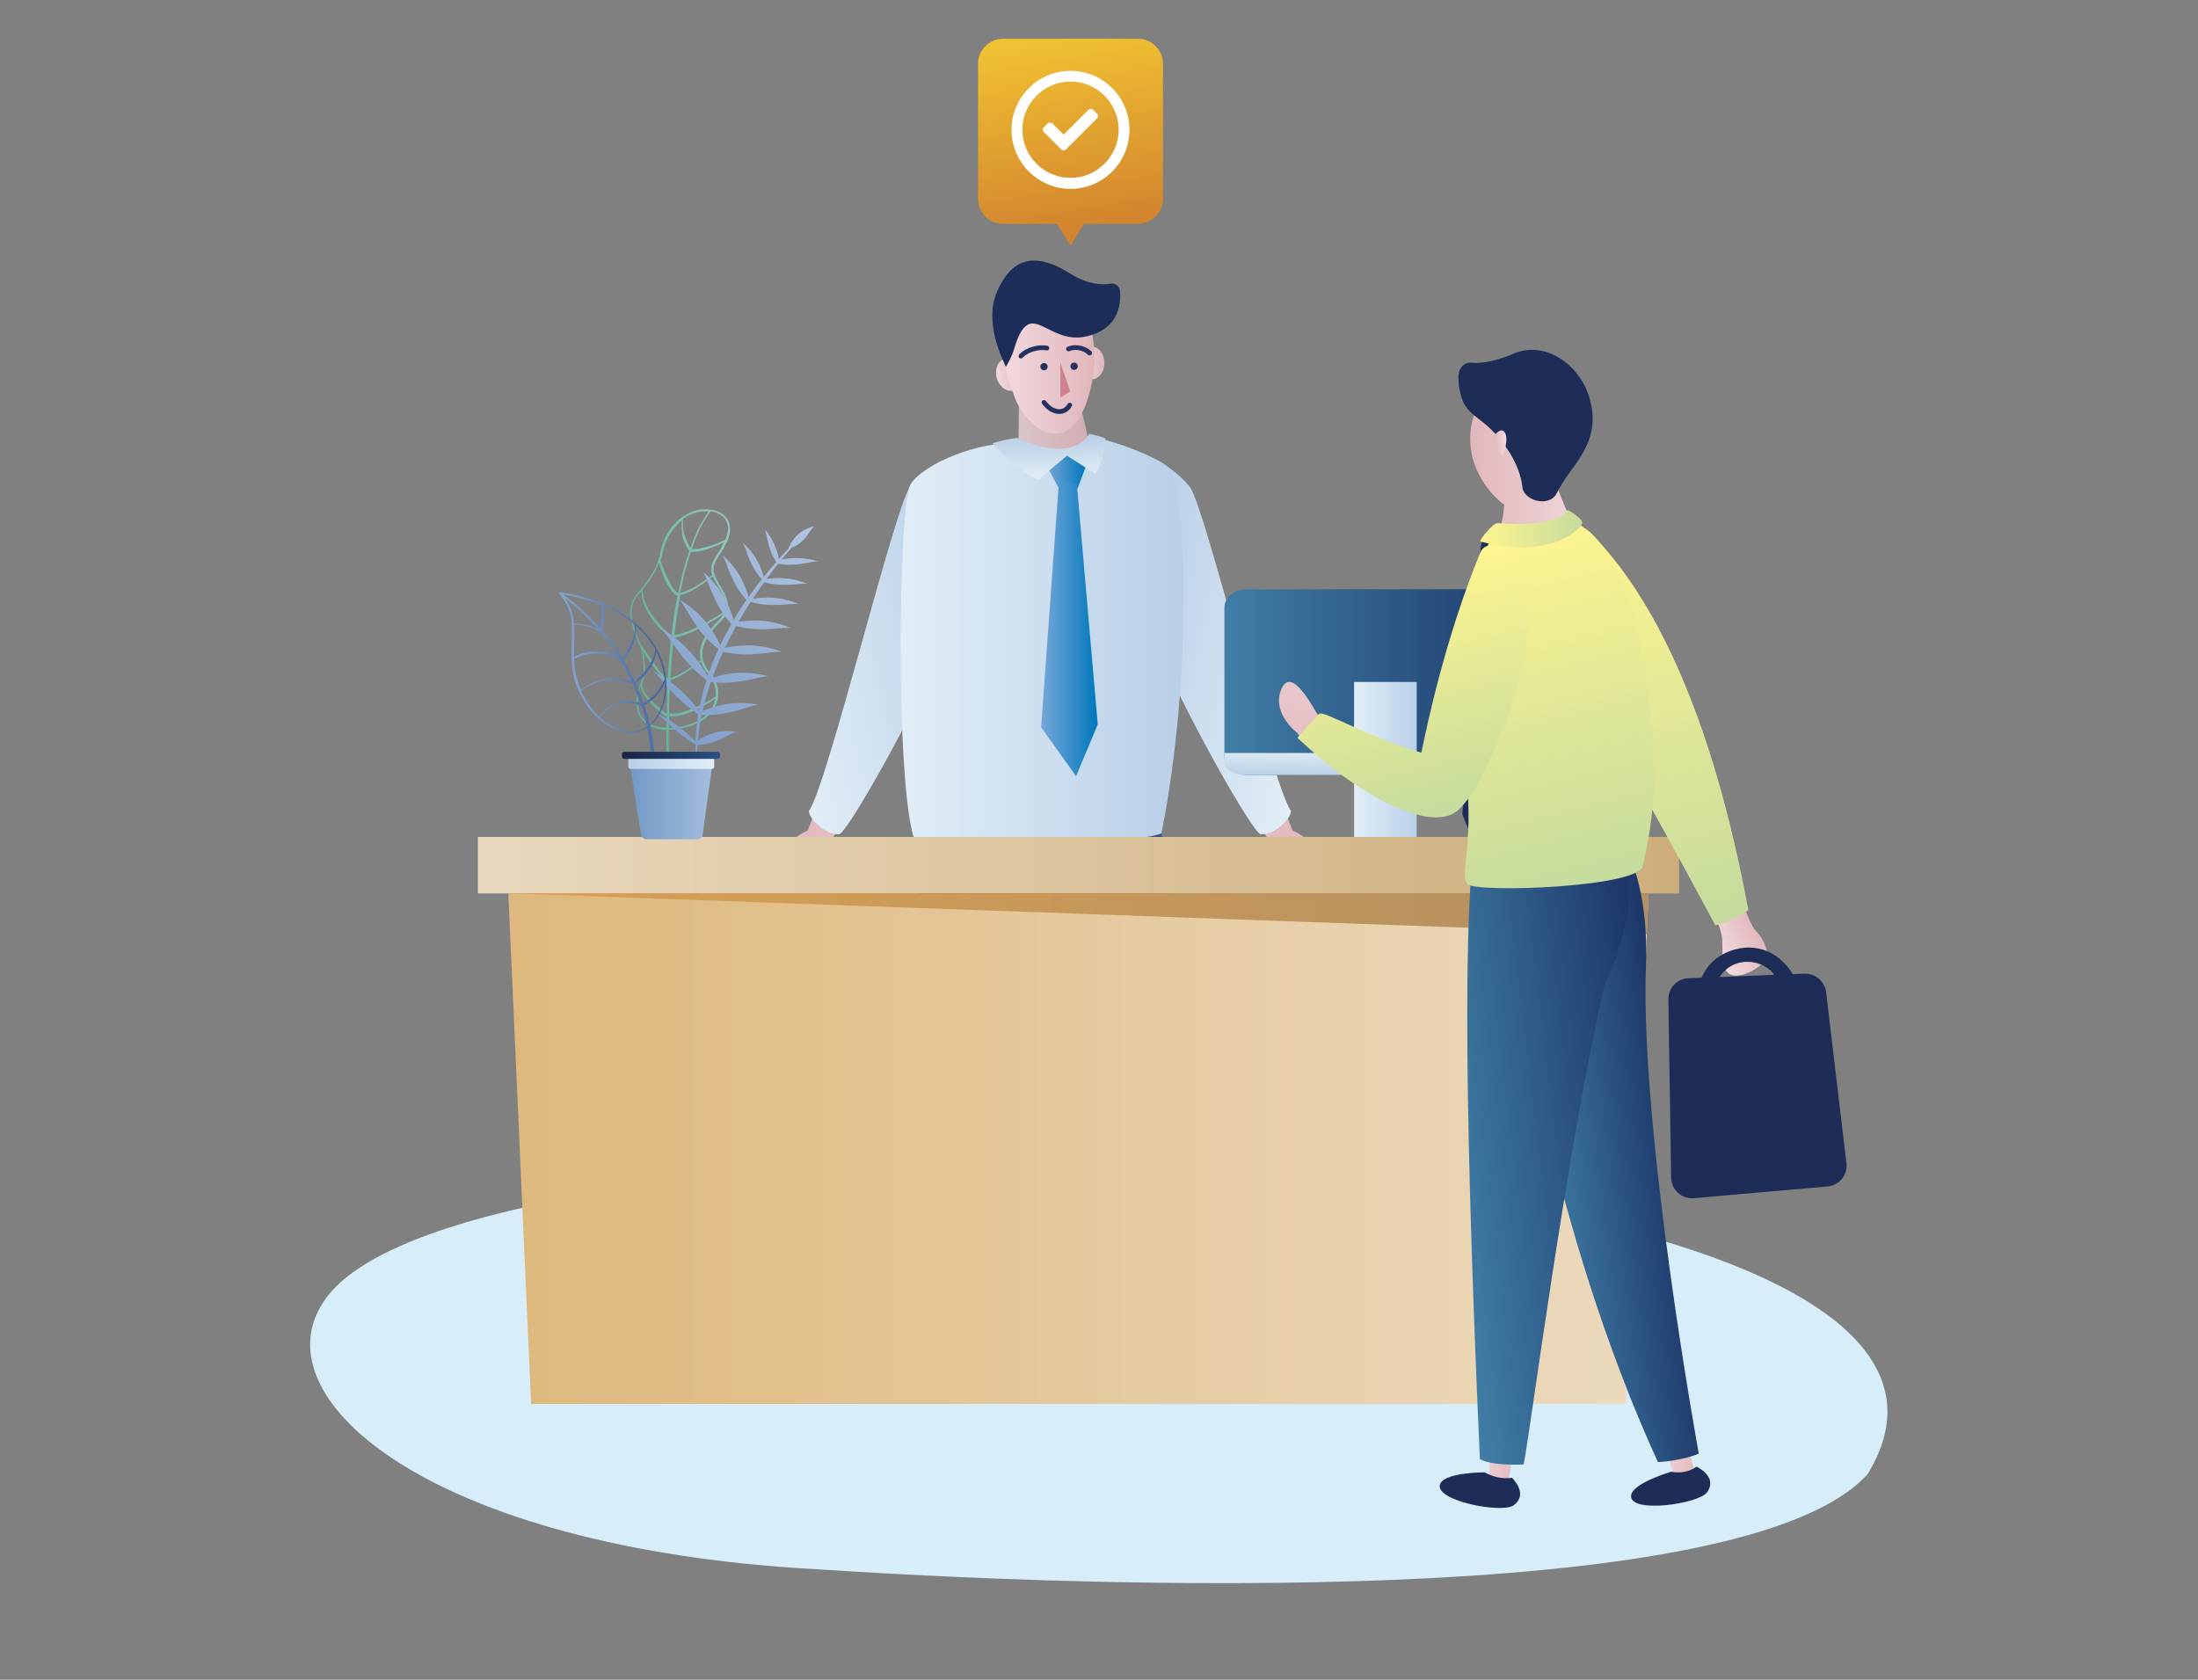<svg width="403" height="308" viewBox="0 0 403 308" fill="none" xmlns="http://www.w3.org/2000/svg">
<rect x="0" y="0" width="403" height="308" fill="#808080" stroke="none"/>
<path d="M185.767 71.589C187.013 71.261 187.682 69.692 187.259 68.086C186.837 66.48 185.484 65.444 184.238 65.772C182.991 66.1 182.323 67.668 182.745 69.275C183.167 70.881 184.52 71.917 185.767 71.589Z" fill="url(#paint0_linear_1046_2913)"/>
<path d="M200.162 69.572C201.451 69.572 202.496 68.225 202.496 66.564C202.496 64.903 201.451 63.557 200.162 63.557C198.873 63.557 197.828 64.903 197.828 66.564C197.828 68.225 198.873 69.572 200.162 69.572Z" fill="url(#paint1_linear_1046_2913)"/>
<path d="M342.484 270.243C321.666 293.524 215.589 292.047 149.834 287.751C78.123 283.857 46.198 255.715 60.014 237.724C90.651 197.821 381.331 206.091 342.484 270.216V270.243Z" fill="#D7EDFA"/>
<path d="M237.002 152.332C233.997 144.464 224.151 121.478 222.541 109.851C220.556 95.538 219.161 90.624 214.949 89.98C213.339 89.738 215.003 90.732 212.642 94.303C211.757 95.619 212.025 96.612 211.971 98.304C211.81 104.534 212.266 126.795 233.407 154.99C234.131 157.515 235.821 160.2 238.262 159.502C242.501 158.32 241.509 154.185 237.002 152.305V152.332Z" fill="url(#paint2_linear_1046_2913)"/>
<path d="M148.066 152.332C151.07 144.464 160.916 121.478 162.526 109.851C164.511 95.538 165.906 90.624 170.118 89.98C171.728 89.738 170.065 90.732 172.425 94.303C173.311 95.619 173.042 96.612 173.096 98.304C173.257 104.534 172.801 126.795 151.661 154.99C150.936 157.515 149.246 160.2 146.805 159.502C142.566 158.32 143.559 154.185 148.066 152.305V152.332Z" fill="url(#paint3_linear_1046_2913)"/>
<path d="M212.315 84.448C212.315 84.448 216.044 86.489 218.19 89.362C221.007 93.095 233.294 143.954 236.674 148.653C236.862 150.049 233.562 153.164 231.148 152.976C229.458 152.842 211.054 119.947 209.39 110.334C209.122 105.984 211.724 87.133 212.315 84.448Z" fill="url(#paint4_linear_1046_2913)"/>
<path d="M172.692 84.448C172.692 84.448 168.963 86.489 166.816 89.362C163.999 93.095 151.712 143.954 148.332 148.653C148.144 150.049 151.444 153.164 153.858 152.976C155.549 152.842 173.952 119.947 175.616 110.334C175.884 105.984 173.282 87.133 172.692 84.448Z" fill="url(#paint5_linear_1046_2913)"/>
<path d="M142.938 237.133L144.628 246.102C144.628 246.102 143.286 248.089 145.432 249.109C147.552 250.157 151.898 249.485 152.756 248.922C154.527 247.74 147.927 245.995 147.927 245.995L147.31 234.904L142.964 237.133H142.938Z" fill="url(#paint6_linear_1046_2913)"/>
<path d="M148.55 245.887C148.55 245.887 156.866 248.465 157.215 250.345C157.752 253.352 145.223 251.365 143.828 249.593C142.46 247.928 144.499 245.914 144.499 245.914C144.499 245.914 145.92 247.525 148.576 245.887H148.55Z" fill="#1D2D59"/>
<path d="M149.215 246.343C149.215 246.343 148.303 246.961 147.954 247.767C147.9 248.331 150.422 246.182 149.215 246.343Z" fill="#EEEDEB"/>
<path d="M150.91 247.042C150.91 247.042 149.998 247.659 149.649 248.465C149.596 249.029 152.091 246.881 150.91 247.042Z" fill="#EEEDEB"/>
<path d="M152.492 247.606C152.492 247.606 151.714 248.143 151.419 248.868C151.365 249.378 153.512 247.498 152.492 247.606Z" fill="#EEEDEB"/>
<path d="M119.597 237.133L117.907 246.102C117.907 246.102 119.249 248.089 117.102 249.109C114.983 250.157 110.637 249.485 109.778 248.922C108.008 247.74 114.607 245.995 114.607 245.995L115.224 234.904L119.57 237.133H119.597Z" fill="url(#paint7_linear_1046_2913)"/>
<path d="M113.987 245.887C113.987 245.887 105.67 248.465 105.321 250.345C104.785 253.352 117.313 251.365 118.709 249.593C120.05 247.928 118.038 245.914 118.038 245.914C118.038 245.914 116.616 247.525 113.96 245.887H113.987Z" fill="#1D2D59"/>
<path d="M113.351 246.343C113.351 246.343 114.263 246.961 114.612 247.767C114.666 248.331 112.144 246.182 113.351 246.343Z" fill="#EEEDEB"/>
<path d="M111.657 247.042C111.657 247.042 112.569 247.659 112.918 248.465C112.972 249.029 110.477 246.881 111.657 247.042Z" fill="#EEEDEB"/>
<path d="M110.049 247.606C110.049 247.606 110.827 248.143 111.122 248.868C111.175 249.378 109.029 247.498 110.049 247.606Z" fill="#EEEDEB"/>
<path d="M167.595 128.863C167.809 122.418 168.373 121.478 168.373 121.478C172.692 117.316 182.028 101.58 192.357 128.46C192.893 131.279 193.269 134.609 193.51 138.369C199.439 136.677 206.039 137.187 211.324 143.363C211.324 143.363 211.431 143.9 211.619 144.947C213.739 156.333 221.706 203.916 216.26 256.118C215.992 256.279 215.08 256.387 214.007 256.467C211.968 256.601 209.312 256.628 209.312 256.628C209.312 256.628 202.9 209.609 192.571 176.795C191.337 193.309 189.325 211.381 187.125 228.299C185.489 240.946 183.477 250.506 182.511 256.789C181.921 256.816 176.367 256.977 175.804 256.789C167.917 173.277 167.165 141.108 167.595 128.836V128.863Z" fill="url(#paint8_linear_1046_2913)"/>
<path d="M196.353 68.229C196.353 68.229 203.945 92.88 199.089 93.283C194.904 93.632 186.668 87.053 186.668 87.053L186.883 68.632L196.353 68.229Z" fill="url(#paint9_linear_1046_2913)"/>
<path d="M190.748 54.319C197.938 48.761 202.15 61.274 200.164 70.404C196.811 85.818 187.663 78.353 185.838 72.257C180.473 59.985 190.104 54.803 190.748 54.319Z" fill="url(#paint10_linear_1046_2913)"/>
<path d="M182.776 53.541C185.271 47.794 189.214 45.727 196.297 50.211C199.248 52.091 201.931 52.305 203.594 52.01C204.48 51.849 205.284 52.52 205.365 53.406C205.553 56.011 204.962 60.495 198.953 61.731C191.87 63.181 188.893 54.185 185.968 63.879C185.62 65.275 184.439 67.262 184.439 67.262C184.439 67.262 183.098 64.658 182.373 61.623C182.373 61.623 182.373 61.596 182.373 61.57C181.81 59.072 181.649 56.118 182.776 53.541Z" fill="#1D2D59"/>
<path d="M186.051 81.414C186.051 81.414 189.351 85.227 195.253 83.535C199.465 82.327 199.787 81.118 199.787 80.662C199.787 79.185 211.108 83.132 214.032 85.549C217.493 88.395 218.861 123.17 212.959 152.762C212.342 153.943 173.469 158.213 168.72 155.715C163.998 153.245 164.562 92.907 166.896 88.906C169.203 84.931 180.202 80.716 186.051 81.414Z" fill="url(#paint11_linear_1046_2913)"/>
<path d="M199.145 85.388L197.508 89.711L194.182 89.631L191.848 85.254L195.577 82.918L199.145 85.361V85.388Z" fill="url(#paint12_linear_1046_2913)"/>
<path d="M197.429 88.637L201.265 132.837L197.295 142.316L190.883 133.347L194.183 87.912L197.402 88.637H197.429Z" fill="url(#paint13_linear_1046_2913)"/>
<path d="M199.629 79.561C200.461 79.668 202.473 80.152 202.688 80.501C202.634 83.938 200.89 86.919 200.89 86.919L195.632 83.562C195.632 83.562 190.937 87.375 190.588 87.966C187.154 86.999 181.977 81.306 181.977 81.306C181.977 81.306 183.881 80.608 186.457 80.286C197.134 85.173 199.656 79.588 199.656 79.588L199.629 79.561Z" fill="url(#paint14_linear_1046_2913)"/>
<path d="M233.404 231.977C233.323 232.273 230.05 239.362 230.64 244.195C231.043 247.498 234.208 250.479 231.526 250.425C228.843 250.372 225.838 245.457 226.321 242.987C226.831 240.517 227.931 230.608 228.709 229.399C229.514 228.191 233.404 231.977 233.404 231.977Z" fill="url(#paint15_linear_1046_2913)"/>
<path d="M230.587 243.148C230.587 243.148 234.263 250.023 232.948 252.332C231.526 254.829 226.134 248.143 225.919 244.921C225.785 242.799 226.348 242.531 226.348 242.531C226.348 242.531 228.548 243.954 230.587 243.148Z" fill="#1D2D58"/>
<path d="M229.864 244.598C229.864 244.598 228.603 244.491 227.69 244.974C227.234 245.431 231.044 245.35 229.864 244.598Z" fill="#F1F1F1"/>
<path d="M230.561 245.995C230.561 245.995 229.407 245.941 228.549 246.451C228.093 246.934 231.634 246.693 230.561 245.995Z" fill="#F1F1F1"/>
<path d="M231.229 247.418C231.229 247.418 230.29 247.391 229.593 247.82C229.217 248.223 232.088 248.008 231.229 247.418Z" fill="#F1F1F1"/>
<path d="M266.026 233.696C266.026 233.991 263.8 241.51 265.087 246.182C265.973 249.378 269.541 251.875 266.885 252.224C264.229 252.573 260.527 248.143 260.661 245.619C260.795 243.094 260.071 233.186 260.661 231.87C261.278 230.554 266.026 233.669 266.026 233.669V233.696Z" fill="url(#paint16_linear_1046_2913)"/>
<path d="M264.873 245.135C264.873 245.135 269.514 251.419 268.549 253.862C267.502 256.548 261.198 250.721 260.5 247.552C260.044 245.457 260.581 245.135 260.581 245.135C260.581 245.135 262.968 246.236 264.873 245.135Z" fill="#1D2D58"/>
<path d="M264.361 246.693C264.361 246.693 263.1 246.773 262.268 247.364C261.866 247.874 265.649 247.23 264.361 246.693Z" fill="#F1F1F1"/>
<path d="M265.249 247.982C265.249 247.982 264.096 248.089 263.318 248.733C262.942 249.271 266.403 248.519 265.249 247.982Z" fill="#F1F1F1"/>
<path d="M266.133 249.297C266.133 249.297 265.194 249.405 264.577 249.915C264.282 250.372 267.072 249.727 266.133 249.297Z" fill="#F1F1F1"/>
<path d="M298.11 257.434H97.384L93.199 163.825H302.269L298.083 257.434H298.11Z" fill="url(#paint17_linear_1046_2913)"/>
<path d="M307.851 153.46H87.621V163.825H307.851V153.46Z" fill="url(#paint18_linear_1046_2913)"/>
<path opacity="0.66" d="M301.947 171.29L93.199 163.798H302.269L301.947 171.29Z" fill="url(#paint19_linear_1046_2913)"/>
<path d="M194.422 66.484L196.219 71.774L194.422 72.901V66.484Z" fill="#CE8291"/>
<path fill-rule="evenodd" clip-rule="evenodd" d="M191.16 73.439C191.353 73.296 191.624 73.337 191.767 73.53C192.479 74.492 193.316 74.961 194.03 75.027C194.723 75.091 195.359 74.787 195.76 74.061C195.876 73.851 196.14 73.775 196.35 73.891C196.559 74.007 196.635 74.271 196.519 74.481C195.955 75.5 194.995 75.988 193.95 75.891C192.928 75.796 191.887 75.15 191.069 74.046C190.927 73.853 190.968 73.581 191.16 73.439Z" fill="#253161"/>
<path fill-rule="evenodd" clip-rule="evenodd" d="M189.382 63.562C190.309 63.306 191.276 63.25 192.039 63.4C192.274 63.446 192.427 63.674 192.381 63.909C192.335 64.144 192.107 64.297 191.872 64.251C191.266 64.132 190.436 64.171 189.613 64.398C188.789 64.625 188.019 65.028 187.5 65.595C187.338 65.772 187.064 65.784 186.887 65.622C186.71 65.46 186.698 65.186 186.86 65.009C187.521 64.287 188.454 63.818 189.382 63.562Z" fill="#253161"/>
<path fill-rule="evenodd" clip-rule="evenodd" d="M197.719 64.207C197.073 64.109 196.473 64.195 196.084 64.378C195.867 64.481 195.609 64.388 195.507 64.172C195.404 63.955 195.497 63.697 195.713 63.594C196.291 63.321 197.072 63.232 197.848 63.349C198.63 63.467 199.451 63.802 200.092 64.428C200.263 64.595 200.266 64.87 200.099 65.041C199.932 65.213 199.657 65.216 199.486 65.048C199 64.573 198.358 64.304 197.719 64.207Z" fill="#253161"/>
<path d="M191.421 67.907C191.791 67.907 192.091 67.606 192.091 67.236C192.091 66.865 191.791 66.564 191.421 66.564C191.05 66.564 190.75 66.865 190.75 67.236C190.75 67.606 191.05 67.907 191.421 67.907Z" fill="#253161"/>
<path d="M196.94 67.826C197.311 67.826 197.611 67.526 197.611 67.155C197.611 66.784 197.311 66.484 196.94 66.484C196.57 66.484 196.27 66.784 196.27 67.155C196.27 67.526 196.57 67.826 196.94 67.826Z" fill="#253161"/>
<path d="M283.49 138.744C283.49 140.597 281.666 142.101 279.386 142.101H228.601C226.347 142.101 224.496 140.597 224.496 138.744V111.408C224.496 109.555 226.32 108.052 228.601 108.052H279.386C281.639 108.052 283.49 109.555 283.49 111.408V138.744Z" fill="url(#paint20_linear_1046_2913)"/>
<path d="M224.496 139.819C224.496 141.081 226.32 142.101 228.601 142.101H279.413C281.666 142.101 283.517 141.081 283.517 139.819V138.073H224.496V139.819Z" fill="url(#paint21_linear_1046_2913)"/>
<path d="M259.752 125.049H248.27V153.46H259.752V125.049Z" fill="url(#paint22_linear_1046_2913)"/>
<path d="M115.541 112.751C115.622 113.771 115.917 114.738 116.158 115.436C116.346 116 116.561 116.537 116.775 117.101C116.883 117.396 116.99 117.719 117.124 118.014C117.473 118.632 117.714 119.384 117.822 120.297C117.902 120.807 117.929 121.344 117.956 121.854C117.956 122.149 117.983 122.445 118.009 122.74C118.009 123.304 117.902 123.895 117.714 124.62C117.446 125.157 117.231 125.721 117.07 126.312C116.883 126.956 116.775 127.547 116.722 128.111C116.668 128.755 116.722 129.373 116.802 129.964C116.909 130.581 117.151 131.172 117.5 131.682C117.848 132.192 118.304 132.649 118.814 132.944C119.297 133.266 119.86 133.481 120.478 133.642C120.907 133.75 121.363 133.804 121.846 133.83C121.953 133.83 122.06 133.83 122.168 133.83C122.168 134.072 122.168 134.287 122.168 134.502V135.952C122.195 136.516 122.195 137.026 122.221 137.482L122.168 140.007L122.651 139.926L122.597 137.456C122.597 136.999 122.597 136.489 122.597 135.925V133.804C123.026 133.804 123.509 133.75 124.019 133.669C125.333 133.508 126.46 133.213 127.48 132.783C128.123 132.515 128.633 132.219 129.089 131.897C129.599 131.521 130.055 131.091 130.431 130.635C130.806 130.125 131.128 129.588 131.343 128.997C131.37 128.889 131.396 128.782 131.45 128.702L131.584 128.272C131.584 128.272 131.584 128.164 131.611 128.111C131.665 127.789 131.718 127.493 131.718 127.171C131.718 126.58 131.611 125.963 131.37 125.318C131.182 124.808 130.94 124.298 130.565 123.68C130.565 123.68 130.565 123.653 130.538 123.626L130.216 123.304L129.921 122.982C129.706 122.713 129.545 122.472 129.411 122.257C129.25 121.988 129.116 121.72 129.036 121.451C128.928 121.156 128.848 120.861 128.821 120.592C128.767 120.323 128.767 120.055 128.767 119.706C128.767 119.464 128.821 119.169 128.901 118.82C128.982 118.578 129.062 118.256 129.197 117.96C129.304 117.692 129.438 117.423 129.599 117.155C130.109 116.242 130.806 115.302 131.826 114.255L132.47 113.61C132.711 113.369 132.899 113.1 133.06 112.805C133.221 112.509 133.328 112.187 133.382 111.865C133.409 111.704 133.435 111.543 133.435 111.355C133.435 111.22 133.435 111.059 133.435 110.898V110.871L133.382 110.334L133.248 109.797L133.06 109.287L132.845 108.804L132.604 108.347L132.335 107.891L131.557 106.575L131.316 106.118L131.128 105.662L130.967 105.205L130.86 104.722C130.86 104.722 130.86 104.615 130.86 104.561C130.86 104.453 130.86 104.346 130.86 104.239C130.86 104.185 130.86 104.131 130.86 104.078C130.86 103.97 130.86 103.863 130.887 103.782L130.994 103.326C131.289 102.735 131.665 102.144 131.987 101.607C132.121 101.419 132.228 101.204 132.362 101.016C132.792 100.291 133.301 99.459 133.596 98.519C133.757 98.036 133.838 97.579 133.838 97.123V96.774L133.784 96.398C133.784 96.237 133.73 96.049 133.677 95.887C133.677 95.834 133.623 95.753 133.623 95.699C133.274 94.84 132.523 94.142 131.584 93.793C131.155 93.605 130.672 93.498 130.27 93.444C130.001 93.417 129.787 93.39 129.599 93.39C129.358 93.39 129.116 93.39 128.901 93.39C128.419 93.39 127.936 93.524 127.533 93.605C127.05 93.739 126.621 93.927 126.246 94.115C125.414 94.518 124.663 95.055 123.992 95.726C123.348 96.344 122.785 97.096 122.302 97.928C122.087 98.277 121.873 98.707 121.685 99.19C121.524 99.593 121.39 100.023 121.256 100.533C121.175 100.801 121.148 101.07 121.068 101.312C121.041 101.5 120.987 101.688 120.96 101.876C120.853 102.359 120.719 102.789 120.558 103.165C120.236 103.97 119.834 104.776 119.324 105.581C118.895 106.279 118.385 106.978 117.741 107.783L116.883 108.857C116.883 108.857 116.695 109.099 116.587 109.233L116.453 109.394C116.453 109.394 116.373 109.502 116.346 109.555C116.266 109.69 116.158 109.851 116.078 110.012C115.649 110.791 115.488 111.731 115.541 112.751ZM124.958 97.794L125.065 98.197C125.146 98.492 125.226 98.734 125.307 98.975C125.414 99.244 125.521 99.486 125.628 99.727C125.736 99.969 125.87 100.211 126.004 100.452C126.138 100.667 126.246 100.855 126.38 101.043L126.058 101.983C126.058 101.983 126.004 102.198 125.95 102.278C125.897 102.466 125.816 102.654 125.763 102.869L125.521 103.782C125.468 103.997 125.414 104.185 125.36 104.4C125.253 104.829 125.119 105.259 125.011 105.689L124.341 108.723H124.287H124.233C124.233 108.723 124.099 108.616 124.019 108.535C123.858 108.374 123.697 108.213 123.59 108.052C123.348 107.756 123.133 107.38 122.892 106.951C122.704 106.629 122.543 106.279 122.382 105.957L122.329 105.85C122.168 105.528 122.007 105.178 121.873 104.856L121.819 104.722C121.712 104.453 121.604 104.212 121.524 103.997C121.417 103.728 121.336 103.514 121.282 103.326C121.148 102.95 121.121 102.735 121.121 102.735V102.708C121.202 102.493 121.256 102.252 121.336 102.01C121.39 101.822 121.417 101.634 121.47 101.446C121.524 101.204 121.577 100.936 121.658 100.667C121.792 100.184 121.926 99.781 122.087 99.378C122.248 99.029 122.436 98.653 122.704 98.17C123.187 97.364 123.724 96.666 124.341 96.049C124.555 95.834 124.797 95.646 125.038 95.458C125.038 95.565 125.011 95.673 124.985 95.78C124.985 95.834 124.985 95.887 124.985 95.914C124.985 95.995 124.985 96.102 124.985 96.21V96.612C124.985 96.612 124.985 96.827 124.985 96.908V97.015C124.985 97.015 125.011 97.284 125.038 97.418C125.038 97.472 125.038 97.499 125.038 97.552C125.038 97.633 125.065 97.74 125.092 97.821L124.958 97.794ZM129.975 93.793L129.76 94.061C129.76 94.061 129.626 94.249 129.545 94.384L129.384 94.599C129.277 94.733 129.197 94.894 129.089 95.055C129.036 95.135 128.982 95.243 128.901 95.35C128.767 95.538 128.66 95.753 128.526 95.995C128.472 96.102 128.419 96.21 128.365 96.29L127.989 97.015L127.802 97.445C127.48 98.116 127.158 98.922 126.836 99.754L126.621 100.291L126.567 100.479C126.406 100.184 126.219 99.862 126.058 99.486C126.004 99.405 125.977 99.298 125.95 99.217V99.137C125.95 99.137 125.816 98.895 125.763 98.787V98.707C125.763 98.707 125.655 98.519 125.628 98.438L125.494 98.062L125.387 97.686C125.387 97.686 125.333 97.525 125.333 97.445C125.333 97.391 125.333 97.364 125.307 97.311C125.28 97.176 125.253 97.069 125.226 96.935C125.226 96.881 125.226 96.827 125.226 96.774C125.226 96.693 125.226 96.639 125.226 96.559V96.156C125.226 96.156 125.199 95.995 125.199 95.914C125.199 95.861 125.199 95.807 125.199 95.753C125.199 95.619 125.199 95.485 125.199 95.377V95.162C125.602 94.894 125.977 94.652 126.406 94.464C126.782 94.276 127.184 94.115 127.641 93.981C128.016 93.9 128.472 93.793 128.928 93.793C129.25 93.793 129.572 93.793 130.028 93.793H129.975ZM133.006 98.975C132.604 99.163 132.148 99.378 131.638 99.566C131.37 99.674 131.101 99.781 130.833 99.888C130.592 99.969 130.323 100.076 130.001 100.157C129.894 100.184 129.814 100.211 129.706 100.238L129.519 100.291C129.519 100.291 129.304 100.345 129.17 100.372L128.741 100.479L128.311 100.56C128.311 100.56 128.123 100.587 128.043 100.614C127.989 100.614 127.936 100.614 127.909 100.614C127.775 100.614 127.641 100.667 127.48 100.667C127.426 100.667 127.372 100.667 127.319 100.667C127.238 100.667 127.131 100.667 127.05 100.667H126.863L126.97 100.318L127.158 99.781C127.48 98.949 127.775 98.17 128.097 97.499L128.365 96.881L128.66 96.344C128.66 96.344 128.767 96.129 128.821 96.022C128.928 95.807 129.036 95.592 129.17 95.404C129.223 95.297 129.277 95.216 129.358 95.109C129.465 94.948 129.545 94.786 129.626 94.652L129.787 94.437C129.787 94.437 129.948 94.222 130.001 94.142L130.35 93.739C130.726 93.82 131.101 93.9 131.45 94.061C132.309 94.384 132.952 95.001 133.274 95.753C133.274 95.807 133.301 95.887 133.328 95.941C133.382 96.075 133.409 96.21 133.435 96.344L133.489 96.666V96.988C133.489 97.391 133.382 97.848 133.248 98.277C133.194 98.465 133.113 98.653 133.033 98.841L133.006 98.975ZM130.592 103.191L130.457 103.728C130.457 103.728 130.431 103.97 130.431 104.104C130.431 104.158 130.431 104.212 130.431 104.292C130.431 104.427 130.431 104.534 130.431 104.668C130.431 104.722 130.431 104.776 130.431 104.856C130.457 105.017 130.484 105.178 130.538 105.34V105.393L130.565 105.474C130.297 105.689 129.679 106.145 128.848 106.682C128.526 106.897 128.204 107.085 127.909 107.273C127.533 107.515 127.184 107.703 126.836 107.891L126.246 108.186C126.246 108.186 126.111 108.24 126.031 108.267C125.897 108.32 125.763 108.374 125.628 108.428C125.333 108.535 125.011 108.642 124.716 108.696L125.333 105.796C125.441 105.393 125.548 104.991 125.655 104.588C125.709 104.346 125.789 104.104 125.843 103.89L126.085 102.977C126.138 102.789 126.192 102.601 126.272 102.413C126.299 102.305 126.353 102.198 126.38 102.09L126.675 101.204H126.997C126.997 101.204 127.184 101.204 127.292 101.177C127.345 101.177 127.399 101.177 127.453 101.177C127.614 101.177 127.748 101.151 127.909 101.124C127.962 101.124 128.016 101.124 128.043 101.124C128.15 101.124 128.231 101.097 128.338 101.07L128.767 100.963L129.197 100.855C129.197 100.855 129.438 100.775 129.545 100.748L129.733 100.694C129.733 100.694 129.948 100.64 130.028 100.587C130.511 100.426 131.021 100.211 131.665 99.942C132.067 99.754 132.443 99.593 132.765 99.432C132.55 99.915 132.282 100.399 131.933 100.936C131.799 101.124 131.692 101.339 131.557 101.526C131.209 102.09 130.833 102.681 130.511 103.299L130.592 103.191ZM132.845 112.16C132.201 112.563 131.504 112.993 130.726 113.449C130.323 113.664 129.948 113.879 129.519 114.12C129.116 114.335 128.714 114.55 128.284 114.765C128.07 114.872 127.882 114.98 127.667 115.06C127.587 115.087 127.506 115.141 127.453 115.168C127.319 115.221 127.184 115.302 127.05 115.356L126.406 115.624C126.272 115.678 126.138 115.732 126.004 115.785L125.763 115.866C125.548 115.946 125.36 116.027 125.119 116.081L124.958 116.134C124.797 116.188 124.636 116.242 124.475 116.269C124.394 116.269 124.314 116.322 124.233 116.322C124.099 116.349 123.938 116.403 123.804 116.43H123.643L123.938 114.201C123.938 113.986 123.992 113.771 124.019 113.557C124.072 113.046 124.153 112.536 124.233 112.026L124.609 109.878C124.609 109.878 124.663 109.636 124.663 109.502C124.663 109.368 124.716 109.233 124.743 109.099C125.092 109.045 125.468 108.938 125.87 108.777C126.004 108.723 126.138 108.669 126.272 108.589C126.353 108.562 126.406 108.535 126.487 108.481L127.077 108.186C127.48 107.971 127.828 107.756 128.15 107.542C128.445 107.354 128.741 107.139 129.089 106.924C129.84 106.387 130.431 105.93 130.726 105.716C130.726 105.769 130.779 105.85 130.806 105.904L130.887 106.065C130.887 106.065 130.967 106.279 131.021 106.387L131.262 106.843L131.531 107.3L132.309 108.616L132.55 109.045L132.765 109.502L132.926 109.958L133.033 110.442L133.087 111.032C133.087 111.032 133.087 111.247 133.087 111.381C133.087 111.543 133.06 111.677 133.033 111.811C133.033 111.945 132.979 112.053 132.926 112.187L132.845 112.16ZM128.767 117.799C128.633 118.122 128.526 118.471 128.472 118.712C128.392 119.088 128.338 119.41 128.338 119.679C128.338 120.055 128.338 120.377 128.392 120.673C128.392 120.807 128.445 120.941 128.472 121.102C128.07 121.398 127.641 121.72 127.158 122.042C126.648 122.391 126.138 122.713 125.655 123.009C125.468 123.116 125.28 123.224 125.065 123.358L124.877 123.465L124.475 123.68C124.475 123.68 124.314 123.761 124.207 123.814C124.153 123.814 124.099 123.868 124.072 123.868C123.911 123.949 123.804 124.002 123.67 124.056C123.616 124.056 123.563 124.083 123.536 124.11C123.455 124.137 123.375 124.19 123.268 124.217L123.107 124.271C123.107 124.271 122.999 124.298 122.946 124.325L123.08 122.015L123.509 117.047V116.967L123.804 116.913C123.965 116.886 124.099 116.833 124.26 116.806C124.341 116.806 124.421 116.752 124.502 116.752C124.663 116.698 124.824 116.645 124.985 116.591L125.172 116.537C125.414 116.457 125.628 116.376 125.843 116.296L126.058 116.215C126.192 116.161 126.353 116.108 126.487 116.054L127.131 115.758C127.265 115.705 127.399 115.624 127.533 115.571C127.614 115.544 127.667 115.49 127.748 115.463C127.962 115.356 128.177 115.248 128.365 115.141C128.794 114.926 129.197 114.711 129.599 114.47C130.055 114.201 130.431 113.986 130.806 113.771C131.477 113.369 132.067 112.993 132.631 112.617C132.631 112.617 132.631 112.644 132.631 112.67C132.496 112.912 132.335 113.154 132.121 113.369L131.477 114.013C130.994 114.496 130.592 114.953 130.216 115.409C130.028 115.651 129.84 115.92 129.653 116.161C129.438 116.483 129.277 116.725 129.143 116.967C128.982 117.262 128.848 117.558 128.714 117.826L128.767 117.799ZM122.677 131.36H122.892C123.026 131.36 123.16 131.36 123.294 131.36C123.375 131.36 123.429 131.36 123.509 131.36H123.831C123.831 131.36 123.965 131.306 124.046 131.306H124.153C124.153 131.306 124.287 131.253 124.368 131.253C124.502 131.253 124.636 131.199 124.77 131.172L125.387 131.011C125.387 131.011 125.655 130.93 125.789 130.877C125.87 130.877 125.924 130.823 126.004 130.796L126.299 130.689L126.594 130.581C126.594 130.581 126.728 130.528 126.809 130.501C126.943 130.447 127.077 130.393 127.211 130.34L127.802 130.071L128.365 129.776C128.499 129.722 128.633 129.641 128.767 129.561L128.928 129.48C129.116 129.373 129.304 129.265 129.492 129.158C129.84 128.943 130.216 128.728 130.565 128.487C130.753 128.352 130.94 128.218 131.128 128.111C131.128 128.138 131.128 128.191 131.128 128.218V128.299L131.048 128.514C131.048 128.567 131.021 128.621 130.994 128.675C130.994 128.755 130.94 128.836 130.914 128.943C130.726 129.48 130.431 129.99 130.082 130.447C129.733 130.877 129.331 131.279 128.848 131.628C128.419 131.924 127.936 132.192 127.345 132.488C126.889 132.703 126.353 132.864 125.709 133.052C125.199 133.186 124.663 133.293 123.992 133.374C123.509 133.454 123.053 133.481 122.624 133.508C122.624 133.32 122.624 133.132 122.624 132.944L122.677 131.44V131.36ZM122.812 127.251L122.946 124.7C122.946 124.7 123.133 124.62 123.241 124.593L123.402 124.539C123.402 124.539 123.59 124.459 123.67 124.432C123.724 124.432 123.777 124.378 123.804 124.378C123.938 124.325 124.072 124.271 124.207 124.19C124.26 124.19 124.287 124.137 124.341 124.11C124.448 124.056 124.529 124.029 124.609 123.975L125.146 123.68C125.36 123.546 125.575 123.438 125.789 123.304C126.272 123.009 126.755 122.66 127.265 122.284C127.721 121.961 128.123 121.639 128.499 121.344C128.526 121.424 128.553 121.532 128.606 121.612C128.714 121.908 128.848 122.203 129.036 122.472C129.223 122.767 129.411 123.036 129.572 123.25L129.894 123.599L130.189 123.922C130.538 124.512 130.779 124.996 130.94 125.479C131.155 126.043 131.262 126.607 131.262 127.171C131.262 127.359 131.262 127.547 131.209 127.708C130.967 127.869 130.726 128.03 130.457 128.191C130.082 128.433 129.733 128.648 129.358 128.836C129.17 128.943 128.982 129.051 128.794 129.131L128.633 129.212C128.633 129.212 128.365 129.346 128.231 129.4L127.667 129.668L127.077 129.91C127.077 129.91 126.836 130.017 126.702 130.044C126.621 130.044 126.567 130.098 126.487 130.125L126.192 130.232L125.897 130.313C125.897 130.313 125.763 130.366 125.682 130.393C125.548 130.447 125.441 130.474 125.307 130.501L124.69 130.662C124.69 130.662 124.421 130.715 124.287 130.742C124.207 130.742 124.153 130.742 124.072 130.769H123.965C123.965 130.769 123.831 130.823 123.777 130.823H123.482C123.482 130.823 123.348 130.85 123.268 130.85C123.133 130.85 122.999 130.85 122.865 130.85H122.651L122.758 127.171L122.812 127.251ZM122.248 115.785C121.899 115.49 121.604 115.195 121.309 114.872L121.202 114.765C121.202 114.765 120.987 114.523 120.88 114.416C120.826 114.362 120.773 114.282 120.719 114.228C120.638 114.12 120.531 114.04 120.451 113.932L120.048 113.422L119.673 112.912C119.673 112.912 119.512 112.697 119.431 112.563C119.378 112.509 119.351 112.429 119.297 112.375L119.109 112.107L118.948 111.838C118.948 111.838 118.868 111.704 118.841 111.623C118.761 111.489 118.707 111.381 118.653 111.247L118.385 110.656C118.385 110.656 118.304 110.388 118.251 110.281L118.17 110.066C118.117 109.905 118.063 109.77 118.036 109.582V109.421C118.036 109.421 117.983 109.314 117.956 109.26C117.929 109.099 117.875 108.965 117.875 108.804L117.795 108.132L117.902 107.998C118.546 107.166 119.082 106.467 119.512 105.769C120.021 104.964 120.451 104.131 120.773 103.299C120.773 103.245 120.826 103.165 120.853 103.111C120.853 103.191 120.88 103.299 120.907 103.406C120.96 103.621 121.014 103.863 121.095 104.131C121.175 104.4 121.282 104.695 121.417 105.044C121.551 105.393 121.712 105.742 121.846 106.091C122.007 106.414 122.168 106.79 122.409 107.219C122.597 107.542 122.838 107.944 123.16 108.347C123.294 108.508 123.455 108.696 123.643 108.884C123.724 108.965 123.831 109.045 123.965 109.099C124.019 109.126 124.126 109.153 124.207 109.18C124.207 109.287 124.18 109.394 124.153 109.502C124.153 109.636 124.099 109.743 124.099 109.878L123.724 112.026C123.616 112.536 123.563 113.073 123.482 113.583C123.455 113.798 123.429 114.013 123.402 114.228L123.08 116.564C122.758 116.322 122.436 116.054 122.221 115.839L122.248 115.785ZM117.5 125.775C117.5 126.043 117.553 126.312 117.687 126.607C117.822 126.929 117.983 127.251 118.117 127.466C118.412 127.923 118.761 128.379 119.297 128.943C119.673 129.373 120.129 129.776 120.639 130.232C120.88 130.447 121.121 130.635 121.363 130.823C121.497 130.93 121.604 131.011 121.738 131.091C121.819 131.145 121.873 131.172 121.953 131.226C121.98 131.226 122.034 131.279 122.06 131.279C122.087 131.279 122.114 131.279 122.141 131.306C122.141 131.306 122.141 131.306 122.195 131.306V132.81C122.168 132.998 122.168 133.213 122.168 133.401C122.034 133.401 121.899 133.401 121.765 133.401C121.336 133.401 120.934 133.32 120.531 133.24C119.941 133.105 119.431 132.891 118.948 132.595C118.465 132.3 118.036 131.897 117.714 131.44C117.392 130.984 117.178 130.42 117.07 129.856C116.963 129.319 116.936 128.728 116.99 128.084C117.017 127.547 117.124 126.956 117.312 126.338C117.366 126.124 117.419 125.936 117.5 125.748V125.775ZM117.848 119.276C117.929 119.437 118.036 119.572 118.117 119.733C118.465 120.297 118.868 120.968 119.324 121.612C119.753 122.23 120.209 122.848 120.692 123.385C120.88 123.626 121.148 123.922 121.47 124.217C121.604 124.351 121.738 124.486 121.899 124.593H121.926C122.06 124.7 122.221 124.808 122.436 124.835L122.302 127.251C122.302 127.842 122.275 128.433 122.275 128.97V130.85H122.221C122.168 130.823 122.114 130.769 122.034 130.742C121.899 130.662 121.792 130.554 121.685 130.474C121.47 130.313 121.229 130.125 120.987 129.91C120.558 129.534 120.102 129.131 119.646 128.675C119.19 128.191 118.787 127.762 118.465 127.305C118.278 127.063 118.144 126.795 118.009 126.526C117.875 126.204 117.795 125.936 117.768 125.694C117.768 125.64 117.714 125.587 117.661 125.587C117.661 125.587 117.661 125.587 117.634 125.587C117.741 125.291 117.848 125.023 117.983 124.754C118.17 123.975 118.278 123.358 118.278 122.767C118.278 122.472 118.224 122.176 118.224 121.881C118.197 121.371 118.144 120.834 118.09 120.323C118.036 119.974 117.983 119.652 117.902 119.33L117.848 119.276ZM116.292 110.119C116.373 109.958 116.453 109.824 116.534 109.69C116.561 109.636 116.614 109.582 116.641 109.529L116.775 109.368C116.775 109.368 116.963 109.126 117.07 109.018L117.607 108.347V108.777C117.607 108.938 117.661 109.126 117.687 109.287C117.687 109.341 117.687 109.394 117.714 109.448V109.555C117.768 109.743 117.795 109.931 117.875 110.119L117.929 110.334C117.983 110.468 118.009 110.63 118.063 110.764L118.304 111.381C118.358 111.516 118.439 111.65 118.492 111.784C118.519 111.865 118.573 111.919 118.6 111.999L118.761 112.294L118.948 112.59C118.948 112.59 119.029 112.724 119.082 112.778C119.163 112.912 119.243 113.019 119.324 113.154L119.7 113.691L120.102 114.201C120.102 114.201 120.29 114.443 120.397 114.55C120.451 114.604 120.478 114.658 120.531 114.711C120.638 114.845 120.773 114.953 120.88 115.087L120.987 115.195C121.256 115.463 121.577 115.758 121.953 116.108C122.275 116.376 122.624 116.671 122.999 116.94C122.999 116.94 123.026 116.94 123.053 116.967L122.57 121.935L122.436 124.405C122.436 124.405 122.248 124.325 122.114 124.217C121.98 124.11 121.873 124.002 121.712 123.868C121.443 123.599 121.175 123.277 120.987 123.062C120.531 122.499 120.129 121.908 119.7 121.344V121.29C119.297 120.753 118.841 120.109 118.412 119.464C117.983 118.847 117.58 118.229 117.205 117.611C117.205 117.611 117.205 117.611 117.178 117.584C117.097 117.396 117.017 117.182 116.963 116.994C116.775 116.457 116.561 115.893 116.373 115.356C116.131 114.658 115.863 113.718 115.783 112.724C115.729 111.757 115.89 110.871 116.292 110.146V110.119Z" fill="url(#paint23_linear_1046_2913)"/>
<path d="M148.062 107.085C144.869 105.716 142.24 105.93 140.523 106.172C141.274 105.152 141.999 104.212 142.669 103.379C146.103 103.97 148.518 102.923 149.966 102.923C147.203 102.09 144.816 102.278 143.286 102.601C143.984 101.768 144.601 101.043 145.111 100.452C147.793 99.432 148.41 97.176 149.296 96.478C145.701 97.338 144.708 100.211 144.574 100.587C143.957 101.231 143.367 101.876 142.803 102.493C142.562 101.151 141.918 99.056 140.201 97.015C140.711 98.17 140.657 100.479 142.321 103.057C141.516 103.97 140.738 104.883 140.013 105.796C139.584 104.266 138.779 101.768 136.177 99.54C136.955 100.802 137.304 103.567 139.665 106.226C138.806 107.3 138.001 108.374 137.25 109.448C136.687 107.595 135.667 104.534 132.421 101.768C133.414 103.326 133.897 106.709 136.848 110.012C135.989 111.247 135.211 112.482 134.514 113.691C133.843 111.516 132.636 108.052 128.907 104.883C130.087 106.709 130.65 110.576 134.084 114.443C133.28 115.866 132.555 117.262 131.938 118.605C131.938 118.498 131.938 118.363 132.045 118.283C130.999 116.161 129.148 112.617 124.561 109.931C126.09 111.623 127.377 115.651 131.724 119.008C130.946 120.726 130.302 122.391 129.765 123.975C128.451 121.774 126.17 118.202 121.18 115.141C122.951 116.94 124.668 120.968 129.524 124.727C128.907 126.714 128.451 128.567 128.129 130.286C126.76 128.46 124.4 125.56 119.785 123.089C121.529 124.566 123.407 127.896 128.021 130.957C127.726 132.837 127.565 134.502 127.512 135.952C126.197 134.609 124.051 132.542 120.268 130.689C121.77 131.79 123.595 134.153 127.485 136.489C127.485 136.516 127.485 136.569 127.485 136.596C127.485 136.596 127.485 136.596 127.512 136.596C127.485 138.503 127.619 139.98 127.726 140.946C127.753 140.946 127.807 140.946 127.834 140.946C127.753 139.496 127.78 138.046 127.887 136.596C131.267 136.543 133.575 134.555 135.023 134.233C131.804 133.562 129.416 134.878 127.968 135.764C128.102 134.18 128.343 132.622 128.665 131.091C133.709 131.333 137.009 129.427 139.128 129.212C134.326 128.326 130.892 129.534 128.826 130.366C129.229 128.567 129.738 126.795 130.328 125.05C135.345 125.667 138.806 124.056 140.925 124.002C136.284 122.74 132.77 123.626 130.624 124.271C131.214 122.633 131.858 121.049 132.582 119.518C137.572 120.673 141.221 119.384 143.34 119.518C138.752 117.773 135.104 118.363 132.904 118.793C133.575 117.397 134.245 116.081 134.97 114.792C139.584 116 143.045 114.926 145.03 115.168C140.925 113.422 137.572 113.691 135.399 114.013C136.123 112.751 136.874 111.543 137.626 110.388C141.65 111.489 144.681 110.549 146.425 110.764C142.803 109.206 139.852 109.529 138.028 109.797C138.726 108.723 139.45 107.703 140.121 106.763C143.769 107.73 146.506 106.897 148.089 107.058L148.062 107.085Z" fill="url(#paint24_linear_1046_2913)"/>
<path d="M110.556 132.407C111.79 133.347 113.131 133.992 114.473 134.26C115.143 134.394 115.787 134.421 116.404 134.341C116.485 134.341 116.565 134.341 116.646 134.314C117.343 134.18 118.041 133.911 118.631 133.508C118.711 133.857 118.765 134.206 118.845 134.529C118.953 134.958 119.006 135.415 119.06 135.844C119.087 136.059 119.114 136.247 119.141 136.462C119.221 136.945 119.275 137.429 119.302 137.885L119.436 139.201C119.436 139.389 119.436 139.577 119.462 139.765C119.462 139.872 119.462 139.98 119.462 140.06C119.462 140.221 119.462 140.409 119.462 140.571C119.65 140.571 119.838 140.624 120.026 140.624C120.026 140.436 120.026 140.221 120.026 140.034C120.026 139.926 120.026 139.819 120.026 139.738C120.026 139.55 120.026 139.362 120.026 139.147L119.945 138.127C119.892 137.563 119.838 136.972 119.758 136.382C119.731 136.167 119.704 135.979 119.677 135.764C119.623 135.334 119.57 134.878 119.462 134.421C119.382 133.965 119.275 133.535 119.194 133.105C119.597 132.756 119.999 132.327 120.348 131.87C120.777 131.279 121.153 130.581 121.448 129.829C121.689 129.158 121.904 128.379 122.038 127.574C122.145 126.902 122.172 126.151 122.172 125.264C122.118 124.405 122.038 123.653 121.877 122.955C121.823 122.633 121.716 122.311 121.636 121.988L121.582 121.827C121.582 121.827 121.501 121.612 121.475 121.478C121.394 121.237 121.314 120.968 121.206 120.726L120.992 120.189L120.75 119.679C120.643 119.411 120.482 119.169 120.348 118.927C120.294 118.847 120.24 118.739 120.214 118.659C120.08 118.444 119.945 118.229 119.811 118.014C119.731 117.907 119.65 117.773 119.597 117.665L119.409 117.423C119.248 117.209 119.087 116.967 118.899 116.725C118.363 116.081 117.853 115.517 117.343 115.007C116.78 114.47 116.189 113.959 115.572 113.503C115.009 113.073 114.392 112.671 113.641 112.214C113.534 112.16 113.399 112.08 113.292 112.026C113.077 111.892 112.863 111.784 112.621 111.65L111.575 111.14L111.414 111.059C110.77 110.764 110.1 110.495 109.429 110.254C108.731 110.012 108.007 109.77 107.229 109.556C105.861 109.153 104.358 108.831 102.776 108.589C102.776 108.589 102.749 108.589 102.722 108.589C102.668 108.589 102.615 108.589 102.561 108.616C102.507 108.643 102.48 108.696 102.48 108.75C102.48 108.804 102.48 108.857 102.534 108.911C102.534 108.911 102.534 108.911 102.561 108.938H102.588C102.99 109.475 103.419 110.012 103.741 110.63C104.144 111.328 104.412 111.945 104.573 112.563C104.734 113.181 104.841 113.852 104.868 114.658C104.895 115.275 104.868 115.92 104.868 116.51L104.814 118.954C104.814 119.652 104.788 120.404 104.814 121.129C104.868 121.935 104.949 122.66 105.056 123.304C105.19 124.083 105.405 124.862 105.592 125.426C106.585 128.272 108.329 130.769 110.556 132.461V132.407ZM109.187 130.716C108.705 130.179 108.248 129.615 107.873 129.024C107.497 128.46 107.149 127.842 106.8 127.171C106.719 127.01 106.639 126.822 106.558 126.634C106.827 126.446 107.095 126.231 107.363 126.07C107.47 125.989 107.605 125.936 107.739 125.855C107.819 125.828 107.873 125.775 107.953 125.748C108.087 125.694 108.195 125.614 108.329 125.56C108.409 125.533 108.463 125.479 108.544 125.452L109.161 125.211C109.161 125.211 109.429 125.13 109.563 125.077C109.643 125.077 109.724 125.023 109.778 124.996C109.912 124.942 110.046 124.915 110.18 124.889C110.261 124.889 110.341 124.862 110.422 124.835C110.609 124.781 110.851 124.754 111.065 124.701C111.119 124.701 111.173 124.701 111.226 124.701C111.414 124.674 111.575 124.647 111.709 124.647H112.353H113.024C113.185 124.647 113.346 124.647 113.507 124.701C113.56 124.701 113.614 124.701 113.641 124.701C113.721 124.701 113.802 124.701 113.882 124.727C114.016 124.727 114.151 124.754 114.285 124.808L114.929 124.996C115.09 125.023 115.224 125.103 115.385 125.157C115.438 125.157 115.492 125.184 115.519 125.211L116.082 125.452C116.243 125.828 116.404 126.204 116.538 126.553L116.941 127.52L117.289 128.514C117.289 128.514 117.37 128.755 117.424 128.863C117.424 128.863 117.424 128.89 117.424 128.916L117.263 128.863C117.263 128.863 117.128 128.836 117.075 128.809C116.968 128.782 116.833 128.755 116.699 128.728C116.646 128.728 116.565 128.728 116.511 128.702C116.404 128.702 116.27 128.648 116.163 128.648H116.109C115.948 128.621 115.787 128.594 115.599 128.594C114.821 128.541 114.043 128.594 113.346 128.809C113.185 128.863 112.997 128.916 112.809 128.997C112.675 129.051 112.487 129.131 112.299 129.239C111.978 129.4 111.629 129.615 111.334 129.856C111.039 130.098 110.77 130.34 110.529 130.635C110.422 130.769 110.287 130.904 110.18 131.065C110.126 131.118 110.1 131.172 110.046 131.226C109.992 131.306 109.939 131.36 109.885 131.414C109.644 131.199 109.429 130.957 109.214 130.716H109.187ZM118.577 133.293C117.987 133.696 117.316 133.965 116.619 134.072C115.948 134.18 115.251 134.18 114.526 134.018C113.882 133.884 113.212 133.643 112.541 133.32C111.951 133.025 111.334 132.649 110.77 132.166C110.502 131.951 110.261 131.736 110.019 131.521C110.073 131.467 110.126 131.387 110.18 131.333C110.207 131.28 110.261 131.226 110.314 131.172C110.448 131.011 110.556 130.877 110.663 130.769C110.931 130.501 111.2 130.259 111.468 130.044C111.763 129.829 112.085 129.641 112.407 129.48C112.568 129.4 112.756 129.346 112.916 129.266C113.104 129.185 113.292 129.158 113.426 129.104C114.097 128.943 114.821 128.89 115.572 128.97C115.733 128.97 115.894 128.997 116.055 129.024H116.109C116.109 129.024 116.35 129.078 116.458 129.104C116.511 129.104 116.592 129.131 116.646 129.131C116.753 129.158 116.86 129.185 116.994 129.212C117.048 129.212 117.128 129.239 117.182 129.266L117.611 129.4C117.611 129.4 117.611 129.48 117.638 129.507L117.933 130.501C118.202 131.414 118.416 132.327 118.631 133.24C118.631 133.24 118.631 133.24 118.604 133.267L118.577 133.293ZM121.904 125.238C121.904 126.097 121.904 126.849 121.797 127.52C121.662 128.326 121.475 129.051 121.233 129.722C120.723 131.011 119.999 132.085 119.141 132.864C118.953 132.005 118.738 131.172 118.497 130.367L118.175 129.346V129.292C118.309 129.212 118.443 129.158 118.577 129.078C118.792 128.943 119.006 128.809 119.275 128.621C119.516 128.433 119.704 128.272 119.892 128.084C119.972 128.03 120.053 127.95 120.106 127.869L120.187 127.789C120.187 127.789 120.375 127.601 120.455 127.493C120.589 127.332 120.723 127.171 120.858 127.01C120.884 126.956 120.938 126.902 120.992 126.849L121.072 126.715C121.179 126.527 121.314 126.339 121.421 126.124C121.555 125.909 121.662 125.667 121.77 125.372C121.823 125.238 121.877 125.13 121.904 124.996C121.904 125.077 121.904 125.157 121.904 125.211V125.238ZM120.187 120.162C120.187 120.162 120.187 120.082 120.214 120.028C120.24 119.867 120.294 119.706 120.294 119.545V119.411C120.294 119.411 120.428 119.625 120.482 119.733L120.723 120.243L120.938 120.78C121.045 121.022 121.126 121.263 121.206 121.505C121.233 121.613 121.287 121.747 121.314 121.854L121.367 122.015C121.448 122.338 121.555 122.66 121.609 122.982C121.716 123.465 121.797 123.976 121.85 124.539C121.85 124.539 121.743 124.754 121.716 124.835C121.662 124.996 121.582 125.13 121.501 125.264L121.314 125.614C121.314 125.614 121.233 125.748 121.179 125.828C121.179 125.882 121.126 125.909 121.099 125.963C121.045 126.097 120.965 126.204 120.911 126.285L120.67 126.607C120.67 126.607 120.589 126.715 120.536 126.768C120.401 126.929 120.294 127.064 120.133 127.225C120.053 127.305 119.972 127.413 119.865 127.493C119.811 127.52 119.784 127.574 119.731 127.601C119.677 127.654 119.623 127.708 119.57 127.762C119.382 127.923 119.194 128.084 118.953 128.272C118.765 128.406 118.55 128.567 118.309 128.728C118.202 128.809 118.094 128.863 117.987 128.916C117.987 128.863 117.933 128.809 117.933 128.755C117.88 128.648 117.853 128.514 117.799 128.406L117.424 127.386L117.021 126.392C116.887 126.043 116.726 125.694 116.565 125.318H116.592L116.646 125.264L116.78 125.157C116.78 125.157 116.968 124.996 117.075 124.915C117.316 124.701 117.558 124.486 117.799 124.271C117.987 124.083 118.228 123.814 118.443 123.546C118.55 123.412 118.631 123.277 118.738 123.17C118.765 123.116 118.792 123.089 118.845 123.036C118.899 122.955 118.98 122.875 119.033 122.767L119.302 122.364C119.302 122.364 119.409 122.176 119.462 122.096C119.462 122.042 119.516 121.988 119.543 121.935C119.623 121.8 119.677 121.666 119.758 121.478C119.758 121.425 119.811 121.371 119.838 121.317C119.892 121.21 119.919 121.129 119.945 121.022L120.106 120.565C120.106 120.565 120.16 120.35 120.187 120.216V120.162ZM116.619 114.98C116.619 114.98 116.619 114.819 116.592 114.738C116.753 114.899 116.941 115.034 117.102 115.195C117.611 115.678 118.121 116.215 118.658 116.86C118.819 117.048 118.98 117.262 119.114 117.477C119.194 117.585 119.275 117.665 119.328 117.773C119.409 117.88 119.489 118.014 119.543 118.122C119.677 118.31 119.811 118.524 119.945 118.739C119.999 118.82 120.053 118.927 120.106 119.008C120.106 119.035 120.16 119.088 120.16 119.115L120.08 119.518C120.08 119.679 119.999 119.813 119.972 119.974C119.972 120.028 119.945 120.109 119.919 120.162C119.919 120.243 119.865 120.35 119.838 120.431L119.65 120.861C119.65 120.861 119.57 121.049 119.516 121.129C119.516 121.183 119.462 121.237 119.436 121.29C119.382 121.425 119.302 121.559 119.221 121.693C119.194 121.747 119.167 121.8 119.141 121.827C119.087 121.908 119.033 122.015 118.98 122.096L118.711 122.472C118.711 122.472 118.604 122.633 118.524 122.713C118.497 122.767 118.443 122.794 118.416 122.848C118.363 122.928 118.282 123.009 118.202 123.089L118.121 123.197C117.906 123.465 117.665 123.707 117.477 123.895C117.236 124.137 117.021 124.351 116.807 124.539C116.699 124.62 116.619 124.701 116.538 124.781L116.377 124.889C116.029 124.164 115.653 123.385 115.197 122.525C114.929 122.042 114.607 121.505 114.285 120.968L114.473 120.753C114.473 120.753 114.66 120.538 114.768 120.404C114.955 120.162 115.143 119.921 115.277 119.679C115.653 119.115 115.921 118.605 116.109 118.095C116.35 117.477 116.511 116.913 116.565 116.376C116.619 116.054 116.619 115.759 116.619 115.49C116.619 115.329 116.619 115.195 116.619 115.034V114.98ZM110.69 112.536C110.69 112.536 110.69 112.402 110.69 112.321C110.69 112.295 110.69 112.241 110.69 112.214C110.69 112.107 110.69 111.999 110.663 111.865C110.663 111.838 110.663 111.784 110.663 111.758C110.663 111.677 110.663 111.596 110.609 111.543C110.609 111.516 110.609 111.462 110.582 111.435C110.582 111.355 110.556 111.301 110.529 111.22L110.422 110.979C110.717 111.113 111.012 111.22 111.28 111.355L112.46 111.919C112.675 112.026 112.89 112.16 113.104 112.268C113.212 112.321 113.346 112.402 113.453 112.456C114.177 112.885 114.821 113.315 115.358 113.718C115.707 113.986 116.055 114.255 116.404 114.55C116.404 115.141 116.404 115.732 116.27 116.269C116.216 116.564 116.136 116.833 116.055 117.101C115.975 117.343 115.868 117.611 115.76 117.907C115.519 118.417 115.251 118.927 114.929 119.411C114.794 119.652 114.607 119.867 114.446 120.109L114.097 120.565C113.775 120.055 113.426 119.518 113.077 119.008C112.836 118.632 112.568 118.256 112.299 117.907C112.165 117.746 112.058 117.585 111.924 117.397L111.602 116.994C111.307 116.618 111.039 116.269 110.743 115.92C110.636 115.785 110.502 115.651 110.395 115.517C110.609 114.631 110.717 113.906 110.743 113.208C110.743 112.966 110.743 112.724 110.743 112.563L110.69 112.536ZM107.122 109.878C107.9 110.093 108.624 110.334 109.295 110.576C109.563 110.657 109.804 110.764 110.073 110.871L110.126 111.006L110.207 111.301C110.207 111.301 110.207 111.435 110.234 111.489C110.234 111.516 110.234 111.57 110.234 111.596C110.234 111.65 110.234 111.731 110.234 111.811C110.234 111.838 110.234 111.892 110.234 111.919C110.234 112.375 110.234 112.778 110.207 113.181C110.207 113.369 110.18 113.557 110.153 113.798V113.986C110.126 114.121 110.1 114.282 110.073 114.416C110.046 114.658 109.992 114.872 109.965 115.087C109.402 114.47 108.865 113.879 108.329 113.342C107.47 112.483 106.8 111.838 106.21 111.328C105.592 110.791 105.002 110.307 104.466 109.905C103.956 109.502 103.554 109.207 103.258 109.019C104.573 109.233 105.834 109.502 107.041 109.851L107.122 109.878ZM104.949 112.429C104.761 111.784 104.493 111.14 104.063 110.415C103.929 110.173 103.768 109.932 103.607 109.69C103.795 109.851 104.036 110.012 104.278 110.227C104.814 110.63 105.378 111.113 105.995 111.677C106.585 112.187 107.229 112.832 108.087 113.691C108.544 114.174 109.026 114.711 109.509 115.248L109.268 115.141C109.268 115.141 109.134 115.087 109.053 115.06C109.026 115.06 108.973 115.034 108.946 115.007C108.919 115.007 108.865 114.98 108.839 114.953C108.758 114.926 108.705 114.899 108.624 114.872L108.302 114.765C108.302 114.765 108.168 114.711 108.087 114.711C108.061 114.711 108.007 114.711 107.953 114.684C107.846 114.658 107.739 114.631 107.631 114.604C107.202 114.497 106.773 114.443 106.29 114.416C105.914 114.416 105.566 114.389 105.244 114.416C105.19 113.745 105.11 113.1 104.922 112.456L104.949 112.429ZM105.244 118.927L105.297 116.752C105.297 116 105.297 115.275 105.297 114.55C105.592 114.55 105.941 114.55 106.29 114.604C106.746 114.658 107.175 114.738 107.578 114.846C107.685 114.846 107.766 114.899 107.9 114.926C107.927 114.926 107.98 114.926 108.007 114.953C108.087 114.953 108.141 114.98 108.195 115.007L108.517 115.114C108.517 115.114 108.651 115.168 108.705 115.195C108.731 115.195 108.785 115.222 108.812 115.248C108.839 115.248 108.892 115.275 108.919 115.302C108.973 115.302 109.053 115.356 109.107 115.383L109.402 115.544C109.402 115.544 109.67 115.678 109.778 115.759C109.831 115.785 109.912 115.839 109.965 115.866C109.965 115.866 109.992 115.866 110.019 115.866C110.019 115.866 110.073 115.866 110.1 115.866C110.18 115.947 110.261 116.054 110.341 116.135C110.636 116.457 110.878 116.806 111.173 117.182C111.28 117.316 111.387 117.45 111.495 117.585C111.602 117.746 111.736 117.907 111.843 118.095C112.112 118.444 112.353 118.82 112.621 119.196C112.863 119.545 113.104 119.894 113.319 120.27C113.238 120.216 113.131 120.189 113.051 120.162L112.487 119.948C112.326 119.894 112.165 119.84 112.004 119.787H111.897C111.897 119.787 111.763 119.733 111.709 119.706C111.575 119.679 111.468 119.625 111.334 119.599L110.743 119.491C110.609 119.464 110.448 119.464 110.314 119.437C110.261 119.437 110.18 119.437 110.126 119.437H110.046C109.885 119.437 109.697 119.411 109.536 119.437C109.456 119.437 109.402 119.437 109.322 119.437C109.187 119.437 109.053 119.437 108.919 119.437L108.329 119.491C108.329 119.491 108.087 119.545 107.953 119.545C107.873 119.545 107.819 119.545 107.739 119.572C107.605 119.572 107.47 119.625 107.363 119.652C107.283 119.652 107.229 119.679 107.149 119.706C107.014 119.733 106.907 119.787 106.773 119.813C106.692 119.813 106.639 119.867 106.585 119.867C106.397 119.948 106.183 120.028 106.022 120.082C105.727 120.216 105.458 120.35 105.244 120.485C105.244 119.921 105.244 119.384 105.244 118.82V118.927ZM105.378 122.418C105.378 122.418 105.378 122.23 105.351 122.123C105.324 121.747 105.271 121.398 105.271 121.075V120.834C105.512 120.7 105.807 120.565 106.129 120.431C106.29 120.377 106.478 120.297 106.692 120.243C106.773 120.243 106.827 120.216 106.88 120.189C106.988 120.162 107.122 120.109 107.229 120.082C107.309 120.082 107.363 120.055 107.444 120.028C107.578 120.001 107.685 119.974 107.819 119.948C107.9 119.948 107.953 119.948 108.034 119.921C108.141 119.921 108.222 119.894 108.329 119.867L108.973 119.813C108.973 119.813 109.214 119.813 109.348 119.813C109.429 119.813 109.483 119.813 109.563 119.813C109.724 119.813 109.885 119.813 110.046 119.84H110.126C110.126 119.84 110.261 119.84 110.314 119.867C110.448 119.867 110.582 119.867 110.717 119.921L111.28 120.028C111.28 120.028 111.521 120.082 111.629 120.136C111.709 120.136 111.763 120.189 111.843 120.189H111.951C112.112 120.27 112.246 120.297 112.38 120.377L112.916 120.592C112.916 120.592 113.131 120.7 113.238 120.753C113.292 120.78 113.346 120.807 113.426 120.861L113.748 121.049C114.097 121.639 114.446 122.23 114.741 122.794C115.143 123.573 115.492 124.271 115.814 124.942L115.653 124.889C115.653 124.889 115.572 124.862 115.519 124.835C115.358 124.781 115.197 124.701 115.009 124.674L114.365 124.513C114.231 124.486 114.07 124.459 113.936 124.432C113.855 124.432 113.775 124.432 113.695 124.405H113.56C113.373 124.351 113.212 124.325 113.024 124.325H112.353L111.682 124.351C111.495 124.351 111.334 124.378 111.173 124.432C111.119 124.432 111.065 124.432 111.012 124.459C110.797 124.486 110.556 124.539 110.341 124.593C110.261 124.593 110.207 124.647 110.126 124.647C109.992 124.674 109.831 124.727 109.697 124.781C109.617 124.808 109.536 124.835 109.483 124.862C109.348 124.915 109.214 124.969 109.08 125.023L108.463 125.291C108.463 125.291 108.329 125.372 108.248 125.399C108.114 125.452 107.98 125.533 107.873 125.614C107.792 125.667 107.739 125.694 107.685 125.721C107.551 125.802 107.444 125.855 107.309 125.936C107.041 126.124 106.773 126.312 106.531 126.5C106.344 126.07 106.21 125.667 106.049 125.264C105.861 124.647 105.646 123.922 105.512 123.197C105.458 122.955 105.432 122.687 105.405 122.445L105.378 122.418Z" fill="url(#paint25_linear_1046_2913)"/>
<path d="M130.544 140.624L128.827 153.084C128.773 153.54 128.317 153.889 127.78 153.889H118.578C118.042 153.889 117.613 153.54 117.532 153.084L115.52 140.275C115.44 139.711 115.949 139.201 116.593 139.228L129.524 139.577C130.141 139.577 130.624 140.087 130.544 140.624Z" fill="url(#paint26_linear_1046_2913)"/>
<path d="M130.518 141H115.628C115.387 141 115.199 140.812 115.199 140.57V139.416C115.199 139.174 115.387 138.986 115.628 138.986H130.518C130.759 138.986 130.947 139.174 130.947 139.416V140.57C130.947 140.812 130.759 141 130.518 141Z" fill="url(#paint27_linear_1046_2913)"/>
<path d="M131.615 139.147H114.445C114.231 139.147 114.043 138.959 114.043 138.745V138.261C114.043 138.046 114.231 137.858 114.445 137.858H131.615C131.83 137.858 132.018 138.046 132.018 138.261V138.745C132.018 138.959 131.83 139.147 131.615 139.147Z" fill="url(#paint28_linear_1046_2913)"/>
<path d="M271.974 143.121H259.875V143.739H271.974V143.121Z" fill="url(#paint29_linear_1046_2913)"/>
<path d="M330.868 178.54L309.566 179.373C307.474 179.453 305.864 181.172 305.891 183.266L306.401 215.946C306.427 218.175 308.359 219.893 310.559 219.705L335.08 217.557C337.226 217.369 338.809 215.436 338.54 213.288L334.811 181.924C334.57 179.937 332.853 178.486 330.868 178.54Z" fill="#1D2D58"/>
<path d="M318.55 163.583C319.141 163.798 320.482 169.142 321.984 170.726C323.701 172.552 324.452 175.13 323.755 176.043C322.44 177.735 317.638 180.527 316.27 177.654C315.626 176.338 315.868 174.083 315.76 172.122C315.626 169.84 312.434 163.61 312.434 163.61H318.577L318.55 163.583Z" fill="url(#paint30_linear_1046_2913)"/>
<path d="M273.532 96.693C273.532 96.693 271.574 97.525 271.413 101.338C271.091 102.923 268.328 149.083 268.113 149.083C267.899 149.083 269.535 152.681 269.535 152.681L273.532 96.666V96.693Z" fill="#1D2D58"/>
<path d="M281.074 97.955C281.074 97.955 287.378 92.853 292.314 98.358C297.278 103.863 311.818 119.652 320.564 166.886C317.586 169.034 314.501 169.679 314.501 169.679C314.501 169.679 305.326 152.439 296.339 136.757C287.19 120.78 278.257 106.306 281.047 97.955H281.074Z" fill="url(#paint31_linear_1046_2913)"/>
<path d="M289.313 98.358C289.126 97.982 286.926 93.148 285.343 88.879C287.596 82.891 285.531 73.949 283.304 71.639C281.292 69.518 279.307 68.766 275.363 70.673C270.614 72.982 268.79 77.789 269.836 83.267C270.454 86.57 272.895 90.49 275.792 92.531C275.47 98.653 272.492 101.124 271.795 102.95C270.078 107.407 288.831 111.892 293.177 104.829C293.177 104.829 291.191 102.252 289.287 98.358H289.313Z" fill="url(#paint32_linear_1046_2913)"/>
<path d="M311.016 182.192C311.016 182.192 311.499 179.641 312.947 177.547C315.362 174.029 321.935 171.854 326.576 176.07C329.956 179.158 329.554 181.333 328.427 182.139C327.837 182.541 325.905 181.897 325.932 181.172C325.959 180.232 325.744 178.997 324.644 177.976C321.881 175.425 316.167 175.479 314.315 181.199C314.423 181.816 311.767 186.247 311.042 182.192H311.016Z" fill="#1D2D58"/>
<path d="M278.043 259.716L276.701 271.236C276.701 271.236 278.848 273.008 276.782 274.888C274.743 276.741 268.894 274.458 267.768 274.083C265.407 273.331 272.999 272.176 272.999 272.176L273.375 258.669L278.07 259.716H278.043Z" fill="url(#paint33_linear_1046_2913)"/>
<path d="M272.223 269.974C272.223 269.974 265.194 269.974 264.121 271.961C262.431 275.103 275.335 277.573 277.481 276.043C280.405 273.975 277.213 270.968 277.213 270.968C277.213 270.968 274.879 271.478 272.223 269.974Z" fill="#1D2D58"/>
<path d="M307.681 258.723L310.712 269.759C310.712 269.759 312.993 271.37 311.088 273.384C309.183 275.398 303.174 273.572 302.02 273.331C299.606 272.767 307.064 271.021 307.064 271.021L303.12 258.186L307.654 258.749L307.681 258.723Z" fill="url(#paint34_linear_1046_2913)"/>
<path d="M306.374 269.866C306.374 269.866 299.425 271.934 299.076 274.136C298.513 277.654 311.444 275.774 312.973 273.653C315.066 270.753 311.042 268.927 311.042 268.927C311.042 268.927 309.378 270.404 306.374 269.866Z" fill="#1D2D58"/>
<path d="M276.374 168.47C276.267 167.504 278.977 166.376 278.977 166.376C280.64 162.59 281.928 151.07 284.771 149.674C294.939 144.679 302.505 157.676 301.78 177.01C300.653 207.38 311.465 266.537 311.465 266.537C311.465 266.537 308.675 267.826 303.98 268.094C284.342 225.237 277.34 177.198 276.374 168.47Z" fill="url(#paint35_linear_1046_2913)"/>
<path d="M271.333 267.53C267.9 190.866 268.973 166.134 270.207 155.017C270.851 149.163 276.216 145.511 276.216 145.511C280.455 142.02 290.14 130.984 297.705 156.145C301.354 166.913 294.352 179.99 294.271 180.339C287.242 210.441 280.348 264.254 279.355 268.524C278.818 268.524 273.748 268.846 271.333 267.557V267.53Z" fill="url(#paint36_linear_1046_2913)"/>
<path d="M288.099 94.867C288.099 94.867 297.891 101.553 300.467 116.457C304.008 136.891 304.008 146.908 301.271 158.481C301.835 162.751 270.205 163.798 269.024 162.079C267.495 159.877 270.58 155.205 268.515 138.556C265.751 116.403 271.895 99.862 274.658 96.881C274.953 96.559 284.746 96.666 288.126 94.867H288.099Z" fill="url(#paint37_linear_1046_2913)"/>
<path d="M267.583 71.424C267.449 70.619 267.395 69.813 267.395 69.088C267.368 67.585 268.414 66.376 269.756 66.51C271.58 66.698 274.29 66.242 277.509 64.846C283.277 62.375 289.689 66.806 291.46 73.062C293.82 81.521 287.918 85.227 285.423 90.436C284.136 93.068 279.387 91.913 279.119 89.282C278.69 85.227 275.899 81.065 272.948 78.326C270.507 76.07 268.254 75.479 267.636 71.451L267.583 71.424Z" fill="#1D2D58"/>
<path d="M273.773 80.098C273.773 80.098 275.115 78.218 275.839 79.212C276.832 80.555 275.437 83.804 275.437 83.804L273.773 80.125V80.098Z" fill="url(#paint38_linear_1046_2913)"/>
<path d="M274.631 95.914C274.631 95.914 285.228 96.961 287.348 93.578C287.348 93.256 290.111 95.109 290.111 95.861C290.111 96.612 284.692 102.815 271.439 99.298C271.171 99.19 273.558 95.914 274.631 95.914Z" fill="url(#paint39_linear_1046_2913)"/>
<path d="M277.531 113.288C278.738 116.994 273.185 150.775 264.171 149.029C245.177 145.35 237.826 134.367 237.826 134.367C237.826 134.367 233.077 130.823 234.928 126.392C236.887 121.666 241.26 130.823 241.635 131.065C252.957 138.1 260.629 140.544 261.354 137.724C263.312 130.098 271.253 114.201 271.495 107.918C271.656 103.943 275.653 107.595 277.531 113.315V113.288Z" fill="url(#paint40_linear_1046_2913)"/>
<path d="M271.87 141.994C283.272 118.873 280.696 106.333 277.262 101.902C275.948 100.184 272.406 98.895 271.414 101.312C264.975 116.967 261.675 132.864 260.602 138.019C250.595 135.039 242.574 130.205 241.876 130.877C240.508 132.219 240.991 131.87 237.879 135.28C248.422 145.404 262.051 152.896 267.202 148.68C268.57 147.552 271.065 144.115 271.843 141.967L271.87 141.994Z" fill="url(#paint41_linear_1046_2913)"/>
<path d="M208.643 7.108H183.908C181.386 7.108 179.32 9.175 179.32 11.7V36.458C179.32 38.982 181.386 41.05 183.908 41.05H193.807L196.276 45.051L198.744 41.05H208.643C211.165 41.05 213.231 38.982 213.231 36.458V11.7C213.231 9.175 211.165 7.108 208.643 7.108Z" fill="url(#paint42_linear_1046_2913)"/>
<path d="M196.276 12.989C190.321 12.989 185.465 17.849 185.465 23.81C185.465 29.771 190.321 34.632 196.276 34.632C202.232 34.632 207.088 29.771 207.088 23.81C207.088 17.849 202.232 12.989 196.276 12.989ZM196.276 32.618C191.421 32.618 187.45 28.644 187.45 23.783C187.45 18.923 191.421 14.949 196.276 14.949C201.132 14.949 205.103 18.923 205.103 23.783C205.103 28.644 201.132 32.618 196.276 32.618Z" fill="white"/>
<path d="M200.406 20.131C200.191 19.916 199.789 19.916 199.574 20.131L195.013 24.696L192.948 22.629C192.948 22.629 192.679 22.468 192.518 22.468C192.357 22.468 192.196 22.521 192.089 22.629L191.365 23.354C191.123 23.595 191.123 23.971 191.365 24.186L194.584 27.409C194.584 27.409 194.852 27.57 195.013 27.57C195.174 27.57 195.308 27.516 195.443 27.409L201.157 21.689C201.398 21.447 201.398 21.071 201.157 20.856L200.432 20.131H200.406Z" fill="white"/>
<defs>
<linearGradient id="paint0_linear_1046_2913" x1="182.771" y1="69.268" x2="187.26" y2="68.088" gradientUnits="userSpaceOnUse">
<stop stop-color="#F2D9DD"/>
<stop offset="1" stop-color="#E0B6BC"/>
</linearGradient>
<linearGradient id="paint1_linear_1046_2913" x1="197.855" y1="66.564" x2="202.496" y2="66.564" gradientUnits="userSpaceOnUse">
<stop stop-color="#F2D9DD"/>
<stop offset="1" stop-color="#E0B6BC"/>
</linearGradient>
<linearGradient id="paint2_linear_1046_2913" x1="205.479" y1="119.142" x2="248.06" y2="130.856" gradientUnits="userSpaceOnUse">
<stop stop-color="#F2D9DD"/>
<stop offset="1" stop-color="#E0B6BC"/>
</linearGradient>
<linearGradient id="paint3_linear_1046_2913" x1="179.588" y1="119.142" x2="137.007" y2="130.856" gradientUnits="userSpaceOnUse">
<stop stop-color="#F2D9DD"/>
<stop offset="1" stop-color="#E0B6BC"/>
</linearGradient>
<linearGradient id="paint4_linear_1046_2913" x1="242.442" y1="123.331" x2="205.551" y2="115.129" gradientUnits="userSpaceOnUse">
<stop stop-color="#E1EEF7"/>
<stop offset="1" stop-color="#B9CFE7"/>
</linearGradient>
<linearGradient id="paint5_linear_1046_2913" x1="142.591" y1="123.331" x2="179.482" y2="115.129" gradientUnits="userSpaceOnUse">
<stop stop-color="#E1EEF7"/>
<stop offset="1" stop-color="#B9CFE7"/>
</linearGradient>
<linearGradient id="paint6_linear_1046_2913" x1="143.662" y1="242.826" x2="152.381" y2="241.861" gradientUnits="userSpaceOnUse">
<stop stop-color="#F2D9DD"/>
<stop offset="1" stop-color="#E0B6BC"/>
</linearGradient>
<linearGradient id="paint7_linear_1046_2913" x1="118.98" y1="242.826" x2="110.261" y2="241.861" gradientUnits="userSpaceOnUse">
<stop stop-color="#F2D9DD"/>
<stop offset="1" stop-color="#E0B6BC"/>
</linearGradient>
<linearGradient id="paint8_linear_1046_2913" x1="218.138" y1="184.985" x2="167.514" y2="184.985" gradientUnits="userSpaceOnUse">
<stop stop-color="#345787"/>
<stop offset="1" stop-color="#132541"/>
</linearGradient>
<linearGradient id="paint9_linear_1046_2913" x1="186.668" y1="80.769" x2="200.699" y2="80.769" gradientUnits="userSpaceOnUse">
<stop stop-color="#D9C5C9"/>
<stop offset="1" stop-color="#D1ACB1"/>
</linearGradient>
<linearGradient id="paint10_linear_1046_2913" x1="184.202" y1="66.242" x2="200.647" y2="66.242" gradientUnits="userSpaceOnUse">
<stop stop-color="#F2D9DD"/>
<stop offset="1" stop-color="#E0B6BC"/>
</linearGradient>
<linearGradient id="paint11_linear_1046_2913" x1="165.152" y1="118.417" x2="217.01" y2="118.417" gradientUnits="userSpaceOnUse">
<stop stop-color="#E1EEF7"/>
<stop offset="1" stop-color="#B9CFE7"/>
</linearGradient>
<linearGradient id="paint12_linear_1046_2913" x1="191.848" y1="86.328" x2="199.145" y2="86.328" gradientUnits="userSpaceOnUse">
<stop stop-color="#75A7D8"/>
<stop offset="1" stop-color="#0077BC"/>
</linearGradient>
<linearGradient id="paint13_linear_1046_2913" x1="190.91" y1="115.114" x2="201.265" y2="115.114" gradientUnits="userSpaceOnUse">
<stop stop-color="#75A7D8"/>
<stop offset="1" stop-color="#0077BC"/>
</linearGradient>
<linearGradient id="paint14_linear_1046_2913" x1="192.574" y1="87.885" x2="192.305" y2="79.829" gradientUnits="userSpaceOnUse">
<stop stop-color="#E1EEF7"/>
<stop offset="1" stop-color="#B9CFE7"/>
</linearGradient>
<linearGradient id="paint15_linear_1046_2913" x1="234.772" y1="240.892" x2="226.32" y2="238.828" gradientUnits="userSpaceOnUse">
<stop stop-color="#F2DBDF"/>
<stop offset="1" stop-color="#E1B7BC"/>
</linearGradient>
<linearGradient id="paint16_linear_1046_2913" x1="268.682" y1="242.342" x2="259.668" y2="241.512" gradientUnits="userSpaceOnUse">
<stop stop-color="#F2DBDF"/>
<stop offset="1" stop-color="#E1B7BC"/>
</linearGradient>
<linearGradient id="paint17_linear_1046_2913" x1="93.199" y1="210.629" x2="302.269" y2="210.629" gradientUnits="userSpaceOnUse">
<stop stop-color="#DEB87C"/>
<stop offset="1" stop-color="#ECDABE"/>
</linearGradient>
<linearGradient id="paint18_linear_1046_2913" x1="87.621" y1="158.642" x2="307.851" y2="158.642" gradientUnits="userSpaceOnUse">
<stop stop-color="#E9D8BD"/>
<stop offset="1" stop-color="#CDAE7B"/>
</linearGradient>
<linearGradient id="paint19_linear_1046_2913" x1="93.199" y1="167.558" x2="302.269" y2="167.558" gradientUnits="userSpaceOnUse">
<stop stop-color="#D7933B"/>
<stop offset="1" stop-color="#966832"/>
</linearGradient>
<linearGradient id="paint20_linear_1046_2913" x1="224.523" y1="125.049" x2="283.491" y2="125.049" gradientUnits="userSpaceOnUse">
<stop stop-color="#407EA6"/>
<stop offset="1" stop-color="#1C3668"/>
</linearGradient>
<linearGradient id="paint21_linear_1046_2913" x1="254.034" y1="137.563" x2="253.953" y2="142.531" gradientUnits="userSpaceOnUse">
<stop stop-color="#E1EEF7"/>
<stop offset="1" stop-color="#B9D1E8"/>
</linearGradient>
<linearGradient id="paint22_linear_1046_2913" x1="248.27" y1="139.255" x2="259.752" y2="139.255" gradientUnits="userSpaceOnUse">
<stop stop-color="#E1EEF7"/>
<stop offset="1" stop-color="#B9D1E8"/>
</linearGradient>
<linearGradient id="paint23_linear_1046_2913" x1="137.594" y1="114.094" x2="114.466" y2="119.053" gradientUnits="userSpaceOnUse">
<stop stop-color="#93C8BF"/>
<stop offset="1" stop-color="#5DB197"/>
</linearGradient>
<linearGradient id="paint24_linear_1046_2913" x1="151.871" y1="98.895" x2="116.129" y2="136.026" gradientUnits="userSpaceOnUse">
<stop stop-color="#B1C5E0"/>
<stop offset="1" stop-color="#7899C7"/>
</linearGradient>
<linearGradient id="paint25_linear_1046_2913" x1="104.68" y1="125.452" x2="121.904" y2="123.174" gradientUnits="userSpaceOnUse">
<stop stop-color="#85A5CE"/>
<stop offset="1" stop-color="#42629B"/>
</linearGradient>
<linearGradient id="paint26_linear_1046_2913" x1="130.571" y1="146.559" x2="115.52" y2="146.559" gradientUnits="userSpaceOnUse">
<stop stop-color="#A3BDDD"/>
<stop offset="1" stop-color="#729AC7"/>
</linearGradient>
<linearGradient id="paint27_linear_1046_2913" x1="130.947" y1="139.98" x2="115.199" y2="139.98" gradientUnits="userSpaceOnUse">
<stop stop-color="#E1EEF8"/>
<stop offset="1" stop-color="#B9CFE7"/>
</linearGradient>
<linearGradient id="paint28_linear_1046_2913" x1="131.991" y1="138.53" x2="114.043" y2="138.53" gradientUnits="userSpaceOnUse">
<stop stop-color="#2B5083"/>
<stop offset="1" stop-color="#162544"/>
</linearGradient>
<linearGradient id="paint29_linear_1046_2913" x1="259.875" y1="143.444" x2="271.974" y2="143.444" gradientUnits="userSpaceOnUse">
<stop stop-color="#407EA6"/>
<stop offset="1" stop-color="#1C3668"/>
</linearGradient>
<linearGradient id="paint30_linear_1046_2913" x1="313.775" y1="172.283" x2="321.477" y2="168.583" gradientUnits="userSpaceOnUse">
<stop stop-color="#F2DBDF"/>
<stop offset="1" stop-color="#E1B7BC"/>
</linearGradient>
<linearGradient id="paint31_linear_1046_2913" x1="290.705" y1="94.625" x2="309.732" y2="170.879" gradientUnits="userSpaceOnUse">
<stop stop-color="#FFF58F"/>
<stop offset="1" stop-color="#C5DB9E"/>
</linearGradient>
<linearGradient id="paint32_linear_1046_2913" x1="293.177" y1="89.04" x2="269.568" y2="89.04" gradientUnits="userSpaceOnUse">
<stop stop-color="#F2DBDF"/>
<stop offset="1" stop-color="#E1B7BC"/>
</linearGradient>
<linearGradient id="paint33_linear_1046_2913" x1="269.485" y1="266" x2="278.983" y2="268.68" gradientUnits="userSpaceOnUse">
<stop stop-color="#F2DBDF"/>
<stop offset="1" stop-color="#E1B7BC"/>
</linearGradient>
<linearGradient id="paint34_linear_1046_2913" x1="301.832" y1="265.463" x2="312.833" y2="267.634" gradientUnits="userSpaceOnUse">
<stop stop-color="#F2DBDF"/>
<stop offset="1" stop-color="#E1B7BC"/>
</linearGradient>
<linearGradient id="paint35_linear_1046_2913" x1="281.632" y1="210.253" x2="306.422" y2="207.117" gradientUnits="userSpaceOnUse">
<stop stop-color="#407EA6"/>
<stop offset="1" stop-color="#1C3668"/>
</linearGradient>
<linearGradient id="paint36_linear_1046_2913" x1="263.983" y1="206.521" x2="303.582" y2="201.75" gradientUnits="userSpaceOnUse">
<stop stop-color="#407EA6"/>
<stop offset="1" stop-color="#1C3668"/>
</linearGradient>
<linearGradient id="paint37_linear_1046_2913" x1="274.175" y1="96.961" x2="290.542" y2="162.582" gradientUnits="userSpaceOnUse">
<stop stop-color="#FFF58F"/>
<stop offset="1" stop-color="#C5DB9E"/>
</linearGradient>
<linearGradient id="paint38_linear_1046_2913" x1="276.295" y1="81.279" x2="273.908" y2="81.494" gradientUnits="userSpaceOnUse">
<stop stop-color="#F2DBDF"/>
<stop offset="1" stop-color="#E1B7BC"/>
</linearGradient>
<linearGradient id="paint39_linear_1046_2913" x1="271.412" y1="96.961" x2="290.111" y2="96.961" gradientUnits="userSpaceOnUse">
<stop stop-color="#FFF58F"/>
<stop offset="1" stop-color="#C5DB9E"/>
</linearGradient>
<linearGradient id="paint40_linear_1046_2913" x1="259.154" y1="113.02" x2="250.554" y2="145.964" gradientUnits="userSpaceOnUse">
<stop stop-color="#F2DBDF"/>
<stop offset="1" stop-color="#E1B7BC"/>
</linearGradient>
<linearGradient id="paint41_linear_1046_2913" x1="254.593" y1="104.641" x2="265.799" y2="149.561" gradientUnits="userSpaceOnUse">
<stop stop-color="#FFF58F"/>
<stop offset="1" stop-color="#C5DB9E"/>
</linearGradient>
<linearGradient id="paint42_linear_1046_2913" x1="193.485" y1="7.269" x2="199.344" y2="42.605" gradientUnits="userSpaceOnUse">
<stop stop-color="#F0C032"/>
<stop offset="1" stop-color="#D2832E"/>
</linearGradient>
</defs>
</svg>
